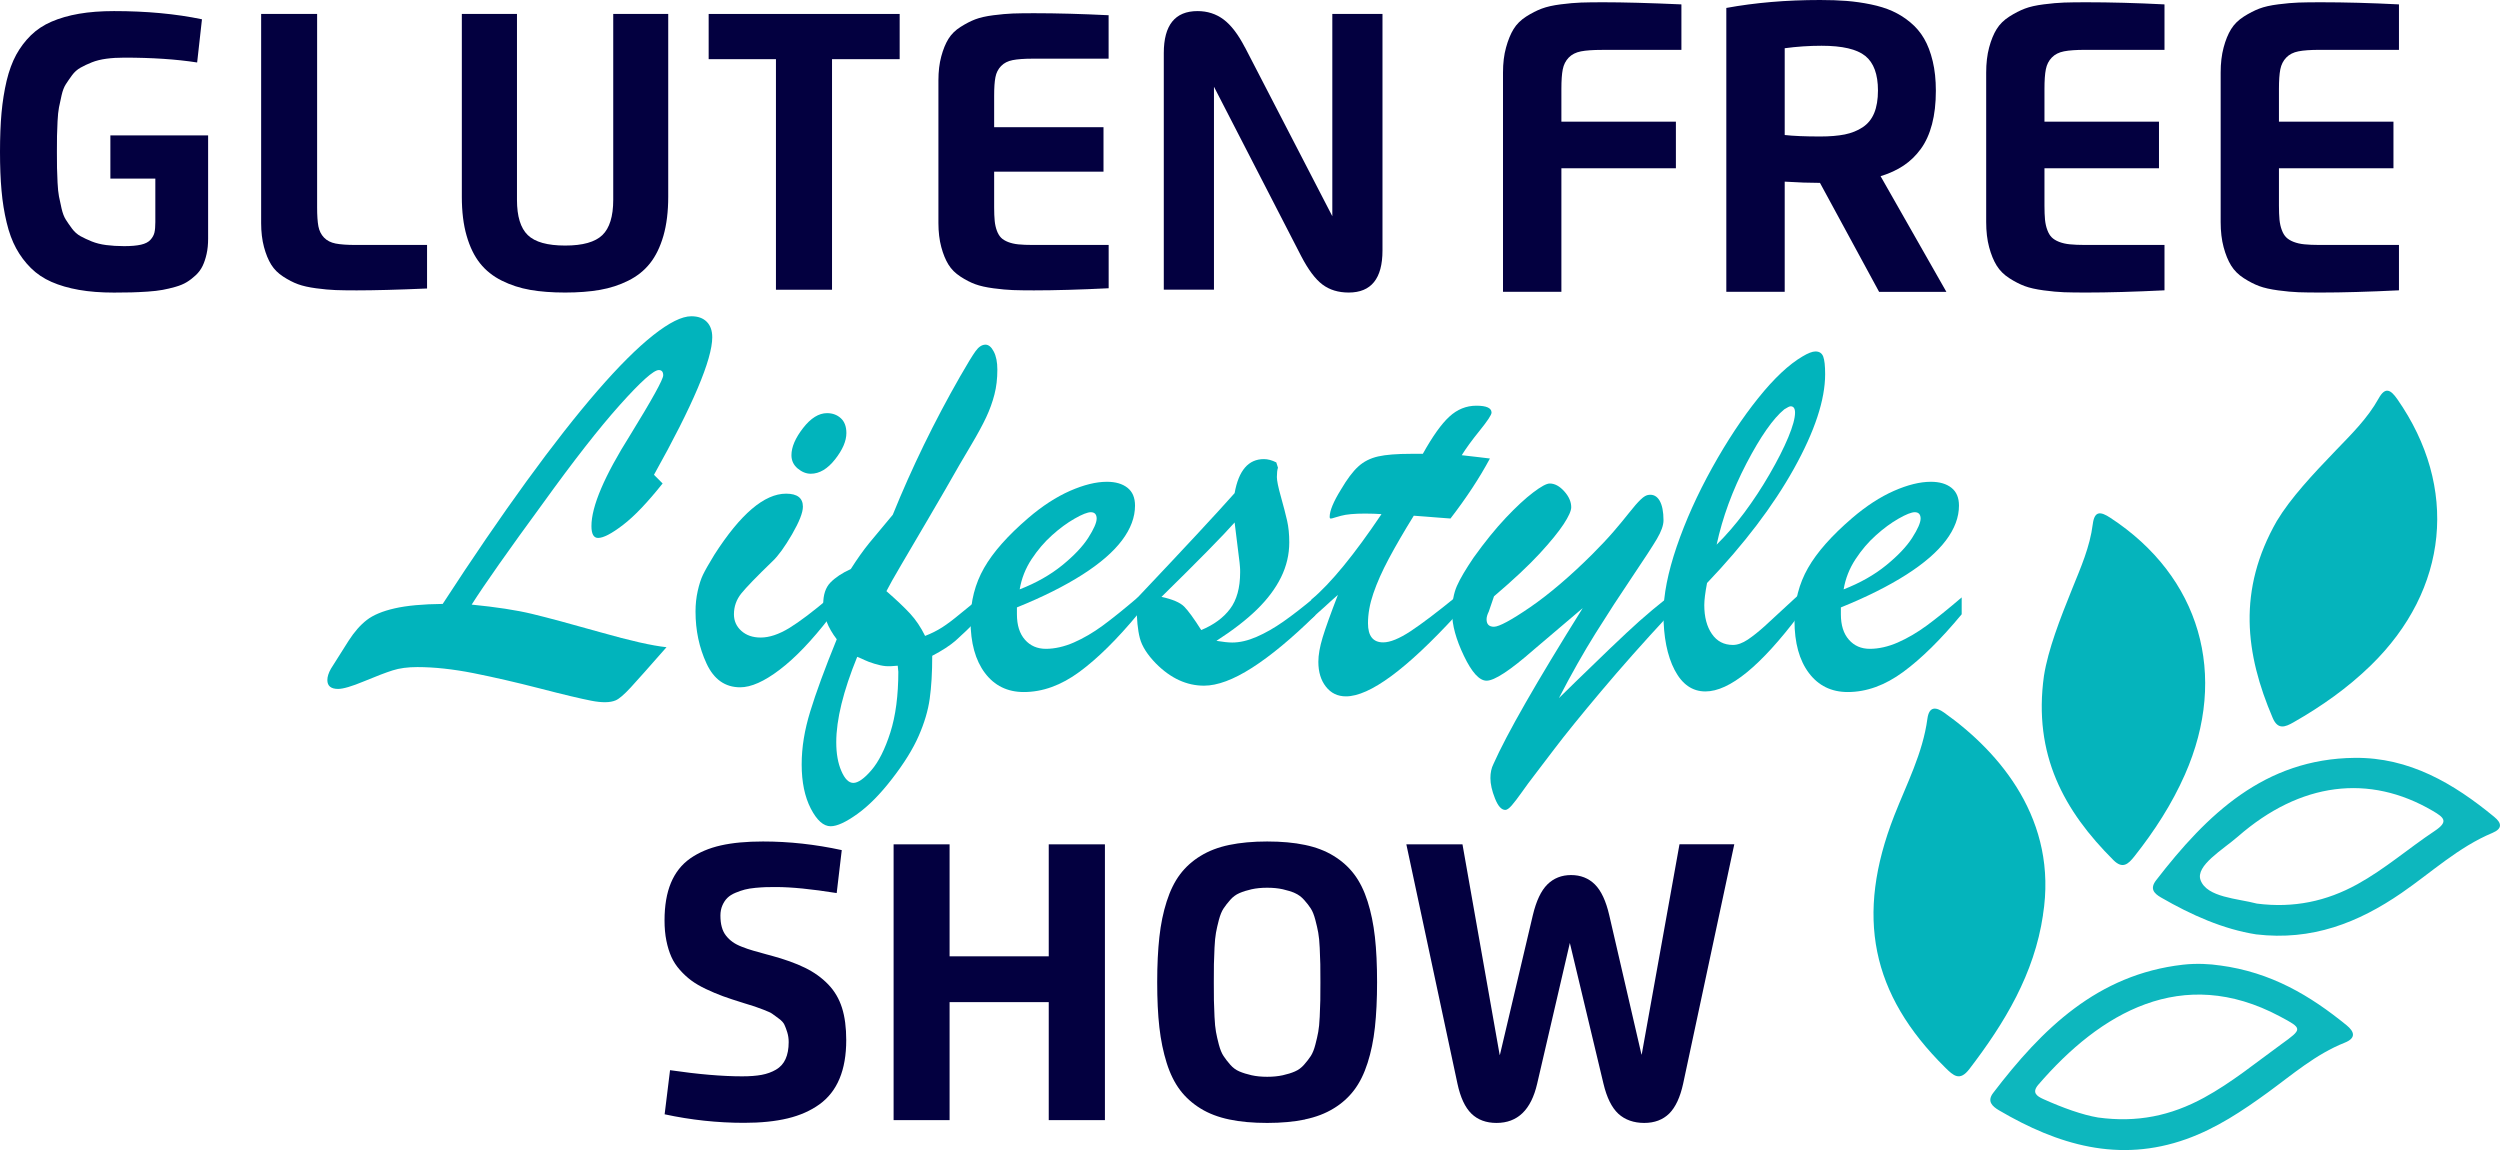 <svg xmlns="http://www.w3.org/2000/svg" width="300" height="138" viewBox="0 0 300 138" fill="none"><path d="M78.487 56.986L79.514 58.015C77.702 60.293 76.12 61.956 74.763 62.991C73.405 64.033 72.408 64.553 71.77 64.553C71.239 64.553 70.973 64.08 70.973 63.127C70.973 60.761 72.532 57.11 75.642 52.175C78.269 47.903 79.585 45.525 79.585 45.039C79.585 44.619 79.408 44.406 79.054 44.406C78.434 44.406 76.882 45.803 74.385 48.59C71.888 51.376 68.813 55.317 65.147 60.406C60.998 66.068 58.147 70.121 56.6 72.553C59.534 72.843 61.948 73.21 63.837 73.665C65.726 74.121 68.459 74.855 72.048 75.872C75.636 76.89 78.275 77.488 79.981 77.665C77.903 80.032 76.475 81.641 75.689 82.493C74.904 83.345 74.302 83.86 73.889 84.038C73.228 84.328 72.242 84.34 70.944 84.085C69.645 83.831 67.579 83.34 64.752 82.606C61.925 81.878 59.28 81.269 56.819 80.778C54.358 80.292 52.109 80.05 50.078 80.05C48.933 80.05 47.941 80.18 47.115 80.446C46.283 80.712 45.138 81.15 43.674 81.76C42.204 82.369 41.171 82.671 40.575 82.671C39.713 82.671 39.282 82.316 39.282 81.606C39.282 81.209 39.424 80.754 39.713 80.245C40.439 79.073 41.148 77.955 41.832 76.89C42.517 75.825 43.243 74.997 44.016 74.399C44.789 73.802 45.905 73.334 47.363 73.003C48.821 72.671 50.739 72.494 53.124 72.47C56.718 66.938 60.077 62.033 63.188 57.749C66.299 53.465 69.132 49.856 71.682 46.909C74.232 43.968 76.469 41.738 78.387 40.223C80.305 38.708 81.828 37.951 82.956 37.951C83.752 37.951 84.366 38.17 84.809 38.614C85.252 39.057 85.47 39.679 85.47 40.471C85.47 43.128 83.144 48.625 78.481 56.968L78.487 56.986Z" fill="#01B4BC"></path><path d="M99.547 71.689V74.115C97.405 76.884 95.41 78.967 93.556 80.369C91.703 81.777 90.127 82.476 88.823 82.476C87.01 82.476 85.665 81.523 84.785 79.624C83.9 77.718 83.463 75.642 83.463 73.381C83.463 72.517 83.551 71.695 83.728 70.908C83.906 70.121 84.112 69.476 84.36 68.967C84.602 68.459 85.057 67.66 85.718 66.577C88.852 61.684 91.721 59.24 94.33 59.24C95.675 59.24 96.348 59.761 96.348 60.802C96.348 61.512 95.912 62.618 95.044 64.121C94.17 65.624 93.391 66.701 92.712 67.34C90.788 69.198 89.537 70.494 88.952 71.222C88.368 71.95 88.073 72.784 88.073 73.713C88.073 74.511 88.368 75.174 88.964 75.707C89.56 76.239 90.334 76.505 91.284 76.505C92.323 76.505 93.462 76.121 94.713 75.364C95.959 74.6 97.576 73.375 99.565 71.695L99.547 71.689ZM97.293 56.849C96.744 56.849 96.218 56.636 95.717 56.216C95.221 55.796 94.973 55.264 94.973 54.625C94.973 53.648 95.439 52.566 96.366 51.37C97.293 50.175 98.255 49.578 99.246 49.578C99.908 49.578 100.462 49.785 100.905 50.193C101.348 50.601 101.566 51.193 101.566 51.968C101.566 52.921 101.112 53.974 100.209 55.122C99.305 56.27 98.332 56.849 97.293 56.849Z" fill="#01B4BC"></path><path d="M117.693 71.689V73.979C116.37 75.304 115.361 76.269 114.682 76.867C113.998 77.464 113.059 78.073 111.867 78.695C111.867 80.707 111.766 82.422 111.566 83.843C111.371 85.257 110.928 86.748 110.243 88.31C109.559 89.872 108.502 91.582 107.062 93.44C105.651 95.274 104.258 96.688 102.889 97.67C101.519 98.653 100.451 99.15 99.678 99.15C98.816 99.15 98.025 98.439 97.293 97.025C96.567 95.611 96.201 93.848 96.201 91.748C96.201 89.647 96.543 87.612 97.228 85.375C97.913 83.138 98.969 80.251 100.41 76.713C99.33 75.299 98.787 73.89 98.787 72.5C98.787 71.37 99.07 70.506 99.648 69.908C100.227 69.311 101.041 68.766 102.098 68.281C102.871 67.062 103.603 66.033 104.3 65.175C104.996 64.323 105.94 63.187 107.133 61.773C109.429 56.11 112.121 50.578 115.213 45.175C116.075 43.673 116.689 42.661 117.067 42.14C117.439 41.62 117.84 41.359 118.259 41.359C118.631 41.359 118.968 41.637 119.251 42.188C119.54 42.738 119.682 43.46 119.682 44.347C119.682 45.43 119.57 46.43 119.333 47.335C119.103 48.24 118.773 49.158 118.342 50.075C117.911 50.992 117.315 52.092 116.553 53.376C115.792 54.66 115.32 55.459 115.143 55.767C114.039 57.714 112.793 59.873 111.4 62.24C110.007 64.607 108.909 66.476 108.107 67.849C107.298 69.222 106.72 70.251 106.371 70.938C107.564 71.979 108.508 72.873 109.205 73.624C109.901 74.376 110.503 75.275 111.011 76.31C111.76 76.02 112.445 75.677 113.065 75.281C113.685 74.884 114.411 74.334 115.249 73.636C116.087 72.938 116.902 72.293 117.698 71.695L117.693 71.689ZM107.794 80.582L107.729 79.884C107.109 79.949 106.613 79.967 106.242 79.931C105.864 79.896 105.433 79.801 104.931 79.647C104.435 79.494 104.046 79.352 103.774 79.216C103.497 79.085 103.196 78.949 102.865 78.819C101.189 82.937 100.351 86.351 100.351 89.073C100.351 90.422 100.551 91.576 100.965 92.523C101.372 93.475 101.856 93.949 102.405 93.949C102.954 93.949 103.703 93.44 104.571 92.422C105.445 91.404 106.2 89.901 106.838 87.907C107.475 85.913 107.8 83.47 107.8 80.57L107.794 80.582Z" fill="#01B4BC"></path><path d="M122.031 72.884V73.713C122.031 75.02 122.35 76.038 122.993 76.766C123.631 77.494 124.475 77.86 125.508 77.86C126.541 77.86 127.709 77.606 128.866 77.097C130.023 76.588 131.18 75.914 132.325 75.074C133.47 74.233 134.875 73.103 136.534 71.689V73.713C134.037 76.724 131.699 79.032 129.516 80.635C127.332 82.239 125.112 83.044 122.857 83.044C120.892 83.044 119.334 82.28 118.188 80.754C117.043 79.227 116.465 77.139 116.465 74.482C116.465 72.156 117.008 70.05 118.088 68.157C119.168 66.263 120.933 64.269 123.389 62.163C125.065 60.725 126.735 59.642 128.388 58.909C130.047 58.181 131.522 57.814 132.827 57.814C133.866 57.814 134.686 58.051 135.294 58.53C135.902 59.009 136.203 59.719 136.203 60.672C136.203 62.068 135.684 63.453 134.645 64.837C133.606 66.222 132.024 67.595 129.893 68.956C127.762 70.316 125.142 71.63 122.025 72.89L122.031 72.884ZM122.362 70.725C124.351 69.95 126.045 68.985 127.461 67.837C128.872 66.689 129.917 65.589 130.59 64.536C131.263 63.482 131.599 62.713 131.599 62.228C131.599 61.743 131.369 61.465 130.903 61.465C130.507 61.465 129.858 61.719 128.967 62.228C128.069 62.737 127.166 63.4 126.251 64.222C125.336 65.038 124.516 66.003 123.784 67.109C123.058 68.216 122.58 69.423 122.362 70.725Z" fill="#01B4BC"></path><path d="M136.403 72.618V71.819C142.099 65.802 146.019 61.583 148.155 59.175C148.639 56.453 149.808 55.092 151.668 55.092C152.134 55.092 152.63 55.222 153.155 55.489L153.356 56.122C153.267 56.388 153.226 56.767 153.226 57.252C153.226 57.672 153.385 58.453 153.704 59.589C154.023 60.731 154.271 61.684 154.448 62.459C154.625 63.234 154.713 64.11 154.713 65.08C154.713 66.541 154.383 67.938 153.722 69.281C153.061 70.618 152.098 71.902 150.841 73.133C149.584 74.364 147.961 75.618 145.971 76.902C146.768 77.032 147.394 77.103 147.86 77.103C148.769 77.103 149.743 76.878 150.788 76.423C151.839 75.967 152.907 75.358 153.999 74.594C155.091 73.831 156.366 72.843 157.824 71.624V73.849C154.997 76.618 152.47 78.713 150.239 80.139C148.008 81.564 146.09 82.281 144.478 82.281C142.4 82.281 140.482 81.399 138.717 79.624C137.678 78.559 137.035 77.547 136.781 76.571C136.527 75.594 136.397 74.281 136.397 72.618H136.403ZM148.752 67.541L148.155 62.696C146.786 64.246 143.864 67.222 139.378 71.624C140.7 71.914 141.609 72.299 142.093 72.784C142.577 73.269 143.262 74.21 144.148 75.606C145.647 74.985 146.804 74.139 147.607 73.068C148.415 71.997 148.817 70.529 148.817 68.672C148.817 68.453 148.817 68.251 148.799 68.074C148.787 67.897 148.769 67.719 148.752 67.541Z" fill="#01B4BC"></path><path d="M169.317 54.459H170.74C171.908 52.358 172.971 50.867 173.921 49.998C174.871 49.122 175.952 48.684 177.167 48.684C178.383 48.684 178.985 48.962 178.985 49.512C178.985 49.779 178.513 50.495 177.563 51.672C176.613 52.844 175.898 53.832 175.409 54.625C176.158 54.713 176.825 54.79 177.415 54.855C178 54.92 178.46 54.98 178.791 55.021C177.533 57.364 175.952 59.766 174.057 62.222C173.437 62.181 172.918 62.139 172.499 62.104C172.079 62.068 171.654 62.038 171.224 62.003C170.793 61.968 170.267 61.932 169.653 61.885C168.461 63.808 167.464 65.529 166.655 67.044C165.846 68.559 165.232 69.949 164.802 71.21C164.371 72.47 164.158 73.665 164.158 74.795C164.158 76.322 164.766 77.085 165.982 77.085C166.82 77.085 167.918 76.635 169.276 75.742C170.633 74.843 172.451 73.47 174.724 71.612V73.837C168.762 80.322 164.359 83.564 161.514 83.564C160.522 83.564 159.719 83.18 159.111 82.404C158.503 81.629 158.202 80.635 158.202 79.416C158.202 78.6 158.374 77.624 158.716 76.493C159.058 75.363 159.672 73.659 160.552 71.381C160.245 71.648 159.95 71.908 159.672 72.162C159.395 72.417 159.141 72.648 158.911 72.861C158.681 73.074 158.433 73.293 158.167 73.523C157.901 73.754 157.636 73.997 157.37 74.239V71.949C159.69 70.003 162.494 66.583 165.781 61.695C165.451 61.672 165.144 61.66 164.855 61.648C164.565 61.636 164.229 61.63 163.828 61.63C162.523 61.63 161.555 61.719 160.912 61.897C160.646 61.962 160.398 62.033 160.168 62.109C159.938 62.187 159.772 62.228 159.69 62.228C159.607 62.228 159.56 62.163 159.56 62.027C159.56 61.299 160.014 60.198 160.918 58.743C161.644 57.506 162.334 56.583 162.989 55.986C163.639 55.388 164.436 54.986 165.374 54.773C166.313 54.56 167.629 54.459 169.329 54.459H169.317Z" fill="#01B4BC"></path><path d="M189.911 72.985L184.014 77.996C181.21 80.452 179.333 81.683 178.389 81.683C177.527 81.683 176.624 80.695 175.674 78.712C174.723 76.73 174.251 75.002 174.251 73.517C174.251 72.257 174.446 71.186 174.829 70.316C175.213 69.441 175.886 68.311 176.83 66.914C178.176 65.032 179.469 63.441 180.703 62.133C181.936 60.826 183.034 59.814 183.978 59.098C184.929 58.376 185.59 58.021 185.968 58.021C186.564 58.021 187.142 58.329 187.703 58.95C188.264 59.571 188.547 60.21 188.547 60.873C188.547 61.293 188.246 61.968 187.638 62.897C187.03 63.825 186.068 65.003 184.758 66.429C183.441 67.855 181.617 69.565 179.28 71.559L178.654 73.387C178.477 73.742 178.389 74.05 178.389 74.316C178.389 74.914 178.684 75.21 179.28 75.21C179.876 75.21 181.352 74.423 183.636 72.855C185.92 71.281 188.4 69.168 191.068 66.518C192.106 65.476 192.968 64.559 193.653 63.76C194.338 62.962 194.957 62.216 195.506 61.518C196.055 60.82 196.516 60.293 196.882 59.944C197.248 59.589 197.572 59.4 197.861 59.382C198.41 59.317 198.841 59.548 199.154 60.08C199.461 60.613 199.62 61.4 199.62 62.435C199.62 63.033 199.355 63.778 198.824 64.677C198.292 65.571 197.301 67.097 195.843 69.257C194.385 71.417 192.933 73.648 191.487 75.961C190.04 78.275 188.565 80.878 187.066 83.777C187.13 83.712 187.809 83.049 189.102 81.783C190.395 80.523 191.758 79.204 193.192 77.831C194.627 76.458 195.807 75.358 196.734 74.529C197.661 73.701 198.824 72.73 200.211 71.624V73.849C197.23 77.056 194.532 80.103 192.112 82.978C189.692 85.854 187.827 88.156 186.517 89.883C185.206 91.611 184.433 92.617 184.215 92.907C183.618 93.682 183.081 94.404 182.609 95.079C182.131 95.753 181.735 96.274 181.417 96.641C181.098 97.007 180.838 97.191 180.638 97.191C180.171 97.191 179.758 96.729 179.398 95.812C179.032 94.895 178.849 94.079 178.849 93.374C178.849 92.73 178.967 92.168 179.215 91.682C180.803 88.097 184.368 81.866 189.911 72.997V72.985Z" fill="#01B4BC"></path><path d="M215.906 71.322V73.778C211.291 79.908 207.542 82.973 204.65 82.973C203.08 82.973 201.852 82.115 200.955 80.399C200.064 78.683 199.615 76.434 199.615 73.642C199.615 71.387 200.146 68.701 201.203 65.595C202.266 62.488 203.682 59.335 205.459 56.133C207.235 52.938 209.077 50.146 210.99 47.767C212.896 45.388 214.673 43.726 216.302 42.773C216.963 42.377 217.482 42.175 217.86 42.175C218.321 42.175 218.633 42.383 218.787 42.791C218.94 43.199 219.017 43.903 219.017 44.897C219.017 47.974 217.772 51.749 215.275 56.234C212.778 60.713 209.301 65.293 204.845 69.961C204.627 71.109 204.514 71.997 204.514 72.618C204.514 74.032 204.815 75.186 205.423 76.068C206.031 76.955 206.875 77.393 207.956 77.393C208.505 77.393 209.101 77.174 209.744 76.748C210.382 76.316 211.054 75.778 211.763 75.139C212.471 74.5 213.846 73.228 215.901 71.322H215.906ZM206.002 65.352C207.147 64.222 208.257 62.938 209.331 61.5C210.399 60.062 211.415 58.524 212.359 56.885C213.309 55.246 214.053 53.779 214.596 52.471C215.139 51.163 215.405 50.181 215.405 49.518C215.405 49.01 215.228 48.755 214.873 48.755C214.744 48.755 214.49 48.879 214.112 49.122C212.766 50.228 211.255 52.394 209.573 55.613C207.897 58.832 206.704 62.08 205.996 65.358L206.002 65.352Z" fill="#01B4BC"></path><path d="M220.905 72.884V73.713C220.905 75.02 221.224 76.038 221.867 76.766C222.505 77.494 223.343 77.86 224.382 77.86C225.421 77.86 226.583 77.606 227.74 77.097C228.897 76.588 230.054 75.914 231.199 75.074C232.344 74.233 233.749 73.103 235.402 71.689V73.713C232.905 76.724 230.568 79.032 228.384 80.635C226.2 82.239 223.98 83.044 221.731 83.044C219.766 83.044 218.208 82.28 217.062 80.754C215.917 79.227 215.339 77.139 215.339 74.482C215.339 72.156 215.882 70.05 216.962 68.157C218.042 66.263 219.807 64.269 222.263 62.163C223.939 60.725 225.609 59.642 227.262 58.909C228.915 58.181 230.396 57.814 231.701 57.814C232.74 57.814 233.56 58.051 234.168 58.53C234.776 59.009 235.077 59.719 235.077 60.672C235.077 62.068 234.558 63.453 233.519 64.837C232.48 66.222 230.898 67.595 228.767 68.956C226.636 70.316 224.016 71.63 220.905 72.89V72.884ZM221.236 70.725C223.225 69.95 224.925 68.985 226.335 67.837C227.746 66.689 228.791 65.589 229.464 64.536C230.137 63.482 230.473 62.713 230.473 62.228C230.473 61.743 230.243 61.465 229.777 61.465C229.381 61.465 228.732 61.719 227.841 62.228C226.943 62.737 226.04 63.4 225.125 64.222C224.205 65.038 223.384 66.003 222.658 67.109C221.932 68.216 221.454 69.423 221.236 70.725Z" fill="#01B4BC"></path><path d="M245.159 109.812C244.108 116.877 240.572 122.734 236.328 128.279C235.172 129.793 234.416 129.089 233.43 128.113C224.517 119.315 222.611 109.907 227.309 97.878C228.803 94.061 230.733 90.393 231.288 86.251C231.494 84.73 232.321 84.825 233.283 85.505C240.053 90.304 246.971 98.463 245.153 109.806L245.159 109.812Z" fill="#04B4BC"></path><path d="M245.277 81.085C245.773 77.955 247.195 74.287 248.671 70.636C249.686 68.121 250.79 65.636 251.132 62.903C251.339 61.27 252.071 61.37 253.239 62.133C264.012 69.18 267.471 81.008 262.182 92.966C260.618 96.505 258.528 99.73 256.132 102.759C255.4 103.682 254.727 104.327 253.611 103.215C247.709 97.327 243.949 90.594 245.277 81.079V81.085Z" fill="#05B4BC"></path><path d="M273.232 62.5C274.861 59.785 277.541 56.915 280.274 54.075C282.151 52.122 284.099 50.223 285.433 47.821C286.23 46.383 286.873 46.75 287.676 47.898C295.048 58.459 293.856 70.731 284.494 79.849C281.726 82.547 278.586 84.76 275.233 86.671C274.212 87.257 273.344 87.6 272.724 86.15C269.442 78.476 268.457 70.826 273.232 62.495V62.5Z" fill="#05B4BC"></path><path d="M266.361 115.847C272.576 116.67 277.245 119.498 281.578 123.019C282.534 123.8 282.77 124.563 281.359 125.125C277.889 126.504 275.103 128.935 272.14 131.095C269.088 133.314 265.965 135.397 262.388 136.681C254.272 139.592 246.935 137.379 239.888 133.243C239.044 132.746 238.424 132.142 239.179 131.154C245.047 123.468 251.693 116.936 261.952 115.764C263.616 115.575 265.269 115.682 266.367 115.853L266.361 115.847ZM251.764 134.101C256.439 134.74 260.488 133.9 264.484 131.722C267.795 129.918 270.693 127.527 273.733 125.326C276.33 123.45 276.342 123.439 273.58 121.965C261.851 115.717 252.024 121.545 244.598 130.166C243.783 131.113 244.415 131.539 245.206 131.894C247.514 132.935 249.887 133.787 251.764 134.101Z" fill="#0DB7BE"></path><path d="M270.74 112.126C266.786 111.504 262.978 109.812 259.325 107.7C258.451 107.197 257.961 106.629 258.74 105.623C264.844 97.724 271.744 91.055 282.563 90.943C289.115 90.872 294.433 94.008 299.315 98.031C300.212 98.771 300.312 99.434 299.09 99.949C295 101.659 291.777 104.688 288.188 107.155C282.994 110.729 277.428 112.918 270.74 112.126ZM270.841 108.433C275.25 108.996 279.181 108.149 282.882 106.108C286.187 104.286 289.027 101.801 292.149 99.724C293.861 98.588 293.3 98.109 291.937 97.31C284.299 92.825 276.035 93.854 268.556 100.381C266.744 101.96 263.421 103.883 264.07 105.623C264.844 107.7 268.503 107.812 270.835 108.433H270.841Z" fill="#0DB7BE"></path><path d="M13.245 21.431V16.248H24.974V28.644C24.974 29.318 24.915 29.928 24.791 30.478C24.667 31.028 24.508 31.508 24.307 31.922C24.106 32.336 23.835 32.703 23.486 33.028C23.138 33.354 22.778 33.632 22.418 33.851C22.052 34.075 21.604 34.265 21.061 34.419C20.517 34.572 20.004 34.697 19.514 34.785C19.03 34.874 18.428 34.945 17.72 34.993C17.011 35.04 16.368 35.069 15.784 35.087C15.205 35.099 14.503 35.111 13.682 35.111C12.112 35.111 10.713 35.004 9.474 34.785C8.234 34.567 7.136 34.247 6.18 33.827C5.224 33.407 4.397 32.851 3.701 32.158C3.004 31.466 2.42 30.685 1.942 29.809C1.464 28.934 1.08 27.898 0.797 26.697C0.508 25.502 0.301 24.224 0.183 22.863C0.059 21.502 0 19.958 0 18.224C0 16.49 0.059 14.911 0.183 13.544C0.307 12.177 0.514 10.893 0.797 9.686C1.086 8.485 1.47 7.449 1.942 6.574C2.42 5.704 3.004 4.929 3.701 4.242C4.397 3.562 5.224 3.012 6.186 2.598C7.148 2.183 8.246 1.864 9.48 1.651C10.713 1.438 12.112 1.331 13.682 1.331C17.566 1.331 21.084 1.657 24.236 2.314L23.658 7.497C21.137 7.106 18.221 6.917 14.916 6.917C14.131 6.917 13.417 6.958 12.761 7.047C12.106 7.136 11.534 7.278 11.026 7.479C10.518 7.68 10.07 7.893 9.668 8.118C9.267 8.343 8.925 8.645 8.641 9.035C8.358 9.426 8.11 9.781 7.898 10.112C7.685 10.443 7.514 10.887 7.39 11.437C7.26 11.994 7.16 12.479 7.077 12.893C6.995 13.307 6.941 13.863 6.906 14.556C6.871 15.248 6.853 15.834 6.841 16.307C6.829 16.78 6.829 17.419 6.829 18.218C6.829 19.017 6.829 19.662 6.841 20.141C6.853 20.62 6.871 21.206 6.906 21.904C6.941 22.603 6.995 23.159 7.077 23.573C7.16 23.987 7.26 24.472 7.39 25.029C7.52 25.585 7.685 26.023 7.892 26.348C8.098 26.673 8.346 27.034 8.636 27.425C8.925 27.815 9.267 28.123 9.663 28.342C10.058 28.561 10.512 28.768 11.014 28.975C11.522 29.176 12.094 29.324 12.744 29.407C13.393 29.49 14.107 29.537 14.892 29.537C15.73 29.537 16.409 29.478 16.923 29.36C17.436 29.241 17.82 29.046 18.062 28.768C18.31 28.496 18.463 28.206 18.534 27.904C18.605 27.602 18.64 27.182 18.64 26.656V21.431H13.245Z" fill="#030040"></path><path d="M51.246 29.395V34.62C47.687 34.774 44.872 34.845 42.8 34.845C41.779 34.845 40.935 34.833 40.273 34.809C39.606 34.786 38.833 34.715 37.942 34.596C37.056 34.478 36.325 34.312 35.758 34.105C35.191 33.898 34.601 33.596 33.987 33.194C33.373 32.797 32.889 32.318 32.541 31.75C32.193 31.188 31.904 30.484 31.679 29.644C31.455 28.804 31.337 27.839 31.337 26.762V1.675H38.054V24.892C38.054 25.869 38.107 26.626 38.208 27.165C38.314 27.703 38.538 28.153 38.886 28.514C39.235 28.875 39.701 29.111 40.273 29.224C40.852 29.336 41.649 29.395 42.67 29.395H51.24H51.246Z" fill="#030040"></path><path d="M80.187 1.675V23.614C80.187 25.401 79.993 26.963 79.609 28.301C79.219 29.638 78.688 30.733 78.003 31.596C77.319 32.46 76.451 33.153 75.394 33.679C74.344 34.206 73.204 34.573 71.989 34.786C70.773 34.999 69.38 35.105 67.809 35.105C66.239 35.105 64.835 34.999 63.624 34.786C62.409 34.573 61.275 34.206 60.219 33.679C59.162 33.153 58.289 32.46 57.604 31.596C56.919 30.733 56.382 29.638 55.998 28.301C55.609 26.963 55.42 25.401 55.42 23.614V1.675H62.037V23.987C62.037 25.963 62.468 27.372 63.335 28.212C64.203 29.052 65.696 29.466 67.821 29.466C69.946 29.466 71.416 29.046 72.284 28.212C73.151 27.372 73.588 25.963 73.588 23.987V1.675H80.205H80.187Z" fill="#030040"></path><path d="M107.959 1.675V7.1H99.843V34.768H93.114V7.1H85.039V1.675H107.965H107.959Z" fill="#030040"></path><path d="M133.033 1.828V7.041H123.926C122.904 7.041 122.108 7.1 121.523 7.213C120.945 7.325 120.479 7.562 120.13 7.923C119.782 8.284 119.552 8.727 119.451 9.266C119.345 9.798 119.298 10.55 119.298 11.514V15.266H132.42V20.603H119.298V24.892C119.298 25.537 119.322 26.076 119.363 26.502C119.404 26.934 119.493 27.324 119.623 27.679C119.753 28.034 119.924 28.312 120.124 28.52C120.325 28.727 120.608 28.898 120.968 29.04C121.329 29.182 121.742 29.277 122.208 29.324C122.674 29.372 123.247 29.395 123.932 29.395H133.039V34.59C129.551 34.762 126.564 34.845 124.073 34.845C123.052 34.845 122.208 34.833 121.547 34.809C120.88 34.785 120.107 34.715 119.215 34.596C118.324 34.478 117.598 34.312 117.031 34.105C116.465 33.898 115.874 33.596 115.261 33.194C114.647 32.797 114.163 32.318 113.814 31.75C113.466 31.188 113.177 30.484 112.953 29.644C112.728 28.803 112.61 27.839 112.61 26.762V9.65C112.61 8.574 112.723 7.609 112.953 6.769C113.177 5.929 113.466 5.225 113.814 4.662C114.163 4.1 114.647 3.621 115.267 3.231C115.886 2.84 116.477 2.532 117.037 2.319C117.598 2.106 118.324 1.941 119.209 1.828C120.095 1.716 120.874 1.645 121.535 1.621C122.196 1.598 123.04 1.586 124.073 1.586C126.824 1.586 129.811 1.669 133.039 1.828H133.033Z" fill="#030040"></path><path d="M149.395 5.68L159.878 25.946V1.674H165.898V30.064C165.898 33.425 164.547 35.105 161.843 35.105C160.598 35.105 159.547 34.785 158.691 34.141C157.835 33.496 156.991 32.365 156.147 30.744L145.676 10.408V34.762H139.655V6.361C139.655 3.012 141.007 1.331 143.704 1.331C144.885 1.331 145.924 1.663 146.821 2.331C147.718 3 148.574 4.112 149.383 5.674L149.395 5.68Z" fill="#030040"></path><path d="M187.379 35.016H180.36V8.716C180.36 7.586 180.478 6.58 180.726 5.698C180.968 4.816 181.269 4.077 181.629 3.491C181.989 2.899 182.497 2.402 183.14 1.988C183.79 1.574 184.41 1.26 185.006 1.036C185.602 0.811 186.363 0.639 187.29 0.521C188.223 0.402 189.031 0.331 189.722 0.308C190.413 0.284 191.298 0.272 192.378 0.272C194.775 0.272 197.903 0.355 201.769 0.527V5.988H192.225C191.156 5.988 190.318 6.047 189.71 6.165C189.102 6.284 188.612 6.532 188.246 6.911C187.88 7.29 187.644 7.757 187.532 8.319C187.42 8.881 187.367 9.662 187.367 10.674V14.603H201.108V20.194H187.367V35.028L187.379 35.016Z" fill="#030040"></path><path d="M214.165 21.792V35.016H207.158V0.953C210.611 0.32 214.359 0 218.409 0C219.583 0 220.652 0.036 221.602 0.112C222.552 0.189 223.52 0.325 224.5 0.527C225.48 0.728 226.348 1 227.097 1.337C227.841 1.674 228.555 2.118 229.228 2.674C229.901 3.231 230.456 3.881 230.893 4.633C231.329 5.384 231.672 6.284 231.926 7.343C232.179 8.396 232.303 9.579 232.303 10.893C232.303 12.402 232.15 13.739 231.843 14.905C231.536 16.07 231.087 17.058 230.503 17.863C229.913 18.674 229.222 19.342 228.431 19.869C227.64 20.401 226.719 20.822 225.669 21.141L233.566 35.022H225.492L218.397 21.946C217.199 21.946 215.788 21.898 214.165 21.798V21.792ZM214.165 5.787V16.201C215.203 16.319 216.626 16.378 218.438 16.378C219.583 16.378 220.563 16.295 221.372 16.135C222.18 15.97 222.895 15.686 223.514 15.277C224.134 14.869 224.6 14.301 224.901 13.573C225.202 12.846 225.356 11.94 225.356 10.857C225.356 8.917 224.848 7.532 223.839 6.716C222.83 5.899 221.082 5.491 218.586 5.491C217.104 5.491 215.628 5.591 214.165 5.787Z" fill="#030040"></path><path d="M259.739 0.521V5.982H250.194C249.126 5.982 248.288 6.041 247.68 6.16C247.072 6.278 246.582 6.526 246.216 6.905C245.85 7.284 245.614 7.751 245.502 8.313C245.39 8.875 245.336 9.656 245.336 10.668V14.597H259.078V20.189H245.336V24.68C245.336 25.354 245.36 25.916 245.401 26.366C245.449 26.816 245.537 27.23 245.679 27.602C245.814 27.975 245.992 28.265 246.204 28.478C246.417 28.691 246.712 28.875 247.089 29.023C247.467 29.17 247.898 29.271 248.388 29.318C248.878 29.366 249.48 29.395 250.194 29.395H259.739V34.839C256.085 35.016 252.957 35.105 250.342 35.105C249.273 35.105 248.388 35.093 247.692 35.069C246.995 35.046 246.18 34.969 245.248 34.845C244.315 34.72 243.554 34.549 242.964 34.33C242.373 34.111 241.754 33.791 241.11 33.377C240.467 32.963 239.965 32.46 239.599 31.869C239.233 31.277 238.932 30.543 238.696 29.662C238.46 28.78 238.342 27.774 238.342 26.644V8.716C238.342 7.586 238.46 6.58 238.696 5.698C238.932 4.816 239.233 4.077 239.599 3.491C239.965 2.899 240.473 2.402 241.122 1.988C241.771 1.574 242.391 1.26 242.975 1.036C243.56 0.811 244.321 0.639 245.254 0.521C246.186 0.402 246.995 0.331 247.686 0.308C248.376 0.284 249.262 0.272 250.342 0.272C253.222 0.272 256.351 0.355 259.739 0.527V0.521Z" fill="#030040"></path><path d="M287.876 0.521V5.982H278.332C277.264 5.982 276.425 6.041 275.817 6.16C275.209 6.278 274.72 6.526 274.354 6.905C273.988 7.284 273.752 7.751 273.639 8.313C273.527 8.875 273.474 9.656 273.474 10.668V14.597H287.215V20.189H273.474V24.68C273.474 25.354 273.498 25.916 273.539 26.366C273.586 26.816 273.675 27.23 273.816 27.602C273.952 27.975 274.129 28.265 274.342 28.478C274.554 28.691 274.849 28.875 275.227 29.023C275.605 29.17 276.036 29.271 276.526 29.318C277.016 29.366 277.618 29.395 278.332 29.395H287.876V34.839C284.223 35.016 281.094 35.105 278.48 35.105C277.411 35.105 276.526 35.093 275.829 35.069C275.133 35.046 274.318 34.969 273.386 34.845C272.453 34.72 271.692 34.549 271.101 34.33C270.511 34.111 269.891 33.791 269.248 33.377C268.604 32.963 268.103 32.46 267.737 31.869C267.371 31.277 267.07 30.543 266.834 29.662C266.598 28.78 266.479 27.774 266.479 26.644V8.716C266.479 7.586 266.598 6.58 266.834 5.698C267.07 4.816 267.371 4.077 267.737 3.491C268.103 2.899 268.61 2.402 269.26 1.988C269.909 1.574 270.529 1.26 271.113 1.036C271.697 0.811 272.459 0.639 273.391 0.521C274.324 0.402 275.133 0.331 275.823 0.308C276.514 0.284 277.399 0.272 278.48 0.272C281.36 0.272 284.488 0.355 287.876 0.527V0.521Z" fill="#030040"></path><path d="M93.155 106.445C92.671 106.445 92.264 106.445 91.927 106.457C91.591 106.469 91.172 106.493 90.664 106.54C90.156 106.587 89.731 106.658 89.383 106.747C89.035 106.836 88.663 106.966 88.262 107.132C87.866 107.297 87.541 107.498 87.299 107.735C87.052 107.972 86.851 108.274 86.692 108.635C86.532 109.001 86.45 109.41 86.45 109.865C86.45 110.386 86.503 110.847 86.615 111.244C86.721 111.64 86.892 111.989 87.122 112.279C87.353 112.575 87.618 112.824 87.913 113.037C88.209 113.25 88.586 113.445 89.035 113.617C89.483 113.794 89.932 113.948 90.386 114.078C90.841 114.208 91.384 114.362 92.016 114.534C92.234 114.593 92.399 114.634 92.511 114.664C94.147 115.108 95.51 115.599 96.596 116.131C97.688 116.664 98.615 117.332 99.382 118.125C100.149 118.918 100.698 119.859 101.041 120.942C101.383 122.024 101.548 123.314 101.548 124.811C101.548 126.61 101.283 128.148 100.746 129.432C100.214 130.716 99.412 131.74 98.343 132.515C97.275 133.284 96 133.852 94.518 134.207C93.037 134.562 91.296 134.74 89.289 134.74C86.089 134.74 82.908 134.397 79.756 133.716L80.405 128.421C83.77 128.912 86.65 129.16 89.047 129.16C89.973 129.16 90.758 129.101 91.396 128.983C92.033 128.864 92.612 128.657 93.125 128.356C93.633 128.06 94.017 127.634 94.264 127.089C94.513 126.545 94.642 125.865 94.642 125.054C94.642 124.628 94.583 124.237 94.471 123.876C94.359 123.516 94.247 123.214 94.129 122.965C94.017 122.717 93.786 122.468 93.444 122.22C93.102 121.971 92.842 121.782 92.677 121.658C92.511 121.533 92.163 121.374 91.626 121.167C91.095 120.965 90.735 120.835 90.558 120.776C90.381 120.717 89.956 120.587 89.283 120.38C89.224 120.362 89.182 120.344 89.153 120.338C88.226 120.054 87.429 119.788 86.756 119.545C86.084 119.297 85.405 119.013 84.708 118.681C84.012 118.35 83.427 118.007 82.949 117.652C82.471 117.297 82.017 116.877 81.592 116.397C81.167 115.918 80.818 115.392 80.565 114.824C80.311 114.256 80.11 113.605 79.963 112.871C79.815 112.137 79.744 111.333 79.744 110.451C79.744 108.682 79.998 107.179 80.511 105.948C81.025 104.718 81.792 103.741 82.825 103.013C83.858 102.292 85.086 101.771 86.497 101.451C87.907 101.132 89.596 100.978 91.561 100.978C94.678 100.978 97.83 101.321 101.011 102.013L100.403 107.167C97.369 106.682 94.949 106.445 93.137 106.445H93.155Z" fill="#030040"></path><path d="M125.849 114.759V101.321H132.59V134.415H125.849V120.255H113.95V134.415H107.232V101.321H113.95V114.759H125.849Z" fill="#030040"></path><path d="M156.602 134.338C155.291 134.61 153.78 134.752 152.062 134.752C150.345 134.752 148.828 134.616 147.517 134.338C146.207 134.065 145.056 133.628 144.076 133.024C143.096 132.42 142.27 131.687 141.609 130.811C140.948 129.935 140.411 128.853 140.003 127.557C139.596 126.261 139.301 124.841 139.124 123.285C138.947 121.729 138.864 119.924 138.864 117.865C138.864 115.806 138.953 114.007 139.124 112.445C139.295 110.883 139.59 109.463 140.003 108.173C140.417 106.883 140.948 105.794 141.609 104.919C142.27 104.043 143.091 103.303 144.076 102.706C145.056 102.102 146.207 101.664 147.517 101.392C148.828 101.12 150.345 100.978 152.062 100.978C153.78 100.978 155.297 101.114 156.602 101.392C157.912 101.664 159.057 102.102 160.037 102.706C161.017 103.309 161.843 104.043 162.504 104.919C163.165 105.794 163.702 106.877 164.11 108.161C164.523 109.451 164.812 110.871 164.989 112.433C165.166 113.995 165.249 115.806 165.249 117.859C165.249 119.912 165.16 121.723 164.989 123.285C164.818 124.847 164.523 126.273 164.11 127.557C163.697 128.847 163.165 129.924 162.504 130.799C161.843 131.675 161.023 132.415 160.037 133.012C159.057 133.616 157.912 134.054 156.602 134.326V134.338ZM150.191 129.03C150.746 129.154 151.372 129.214 152.062 129.214C152.753 129.214 153.373 129.154 153.934 129.03C154.488 128.906 154.978 128.758 155.392 128.574C155.805 128.397 156.177 128.125 156.495 127.758C156.814 127.391 157.086 127.048 157.298 126.717C157.511 126.385 157.694 125.936 157.841 125.362C157.995 124.788 158.107 124.279 158.189 123.829C158.272 123.379 158.331 122.776 158.366 122.013C158.402 121.249 158.426 120.598 158.437 120.054C158.449 119.51 158.449 118.782 158.449 117.877C158.449 116.971 158.449 116.244 158.437 115.699C158.426 115.155 158.402 114.504 158.366 113.741C158.331 112.978 158.272 112.374 158.189 111.924C158.107 111.475 157.995 110.96 157.841 110.386C157.688 109.806 157.511 109.356 157.298 109.025C157.086 108.694 156.82 108.35 156.495 107.99C156.177 107.629 155.805 107.356 155.392 107.173C154.978 106.99 154.488 106.836 153.934 106.712C153.379 106.587 152.753 106.528 152.062 106.528C151.372 106.528 150.752 106.587 150.191 106.712C149.631 106.836 149.147 106.99 148.728 107.173C148.308 107.356 147.937 107.629 147.624 107.99C147.305 108.35 147.039 108.694 146.821 109.025C146.603 109.356 146.42 109.812 146.266 110.386C146.113 110.966 146.001 111.475 145.918 111.924C145.835 112.374 145.776 112.978 145.741 113.741C145.705 114.504 145.682 115.155 145.67 115.699C145.658 116.244 145.658 116.971 145.658 117.877C145.658 118.782 145.658 119.51 145.67 120.054C145.682 120.598 145.705 121.249 145.741 122.013C145.776 122.776 145.835 123.379 145.918 123.829C146.001 124.279 146.113 124.788 146.266 125.362C146.42 125.936 146.603 126.385 146.821 126.717C147.039 127.048 147.305 127.397 147.624 127.758C147.942 128.125 148.308 128.397 148.728 128.574C149.147 128.752 149.637 128.906 150.191 129.03Z" fill="#030040"></path><path d="M168.75 101.321H175.497L179.959 126.586H179.989L183.943 109.812C184.351 108.108 184.929 106.883 185.685 106.132C186.44 105.386 187.39 105.007 188.53 105.007C189.669 105.007 190.631 105.38 191.386 106.132C192.136 106.877 192.715 108.108 193.11 109.824L196.976 126.539H197.006L201.539 101.315H208.114L201.982 130.018C201.622 131.675 201.061 132.876 200.305 133.627C199.544 134.373 198.546 134.752 197.307 134.752C196.067 134.752 194.999 134.385 194.202 133.651C193.411 132.917 192.815 131.716 192.419 130.054L188.382 113.155L184.457 130.054C183.731 133.19 182.108 134.752 179.581 134.752C178.336 134.752 177.332 134.379 176.571 133.639C175.81 132.894 175.249 131.699 174.895 130.042L168.762 101.327L168.75 101.321Z" fill="#030040"></path></svg>
